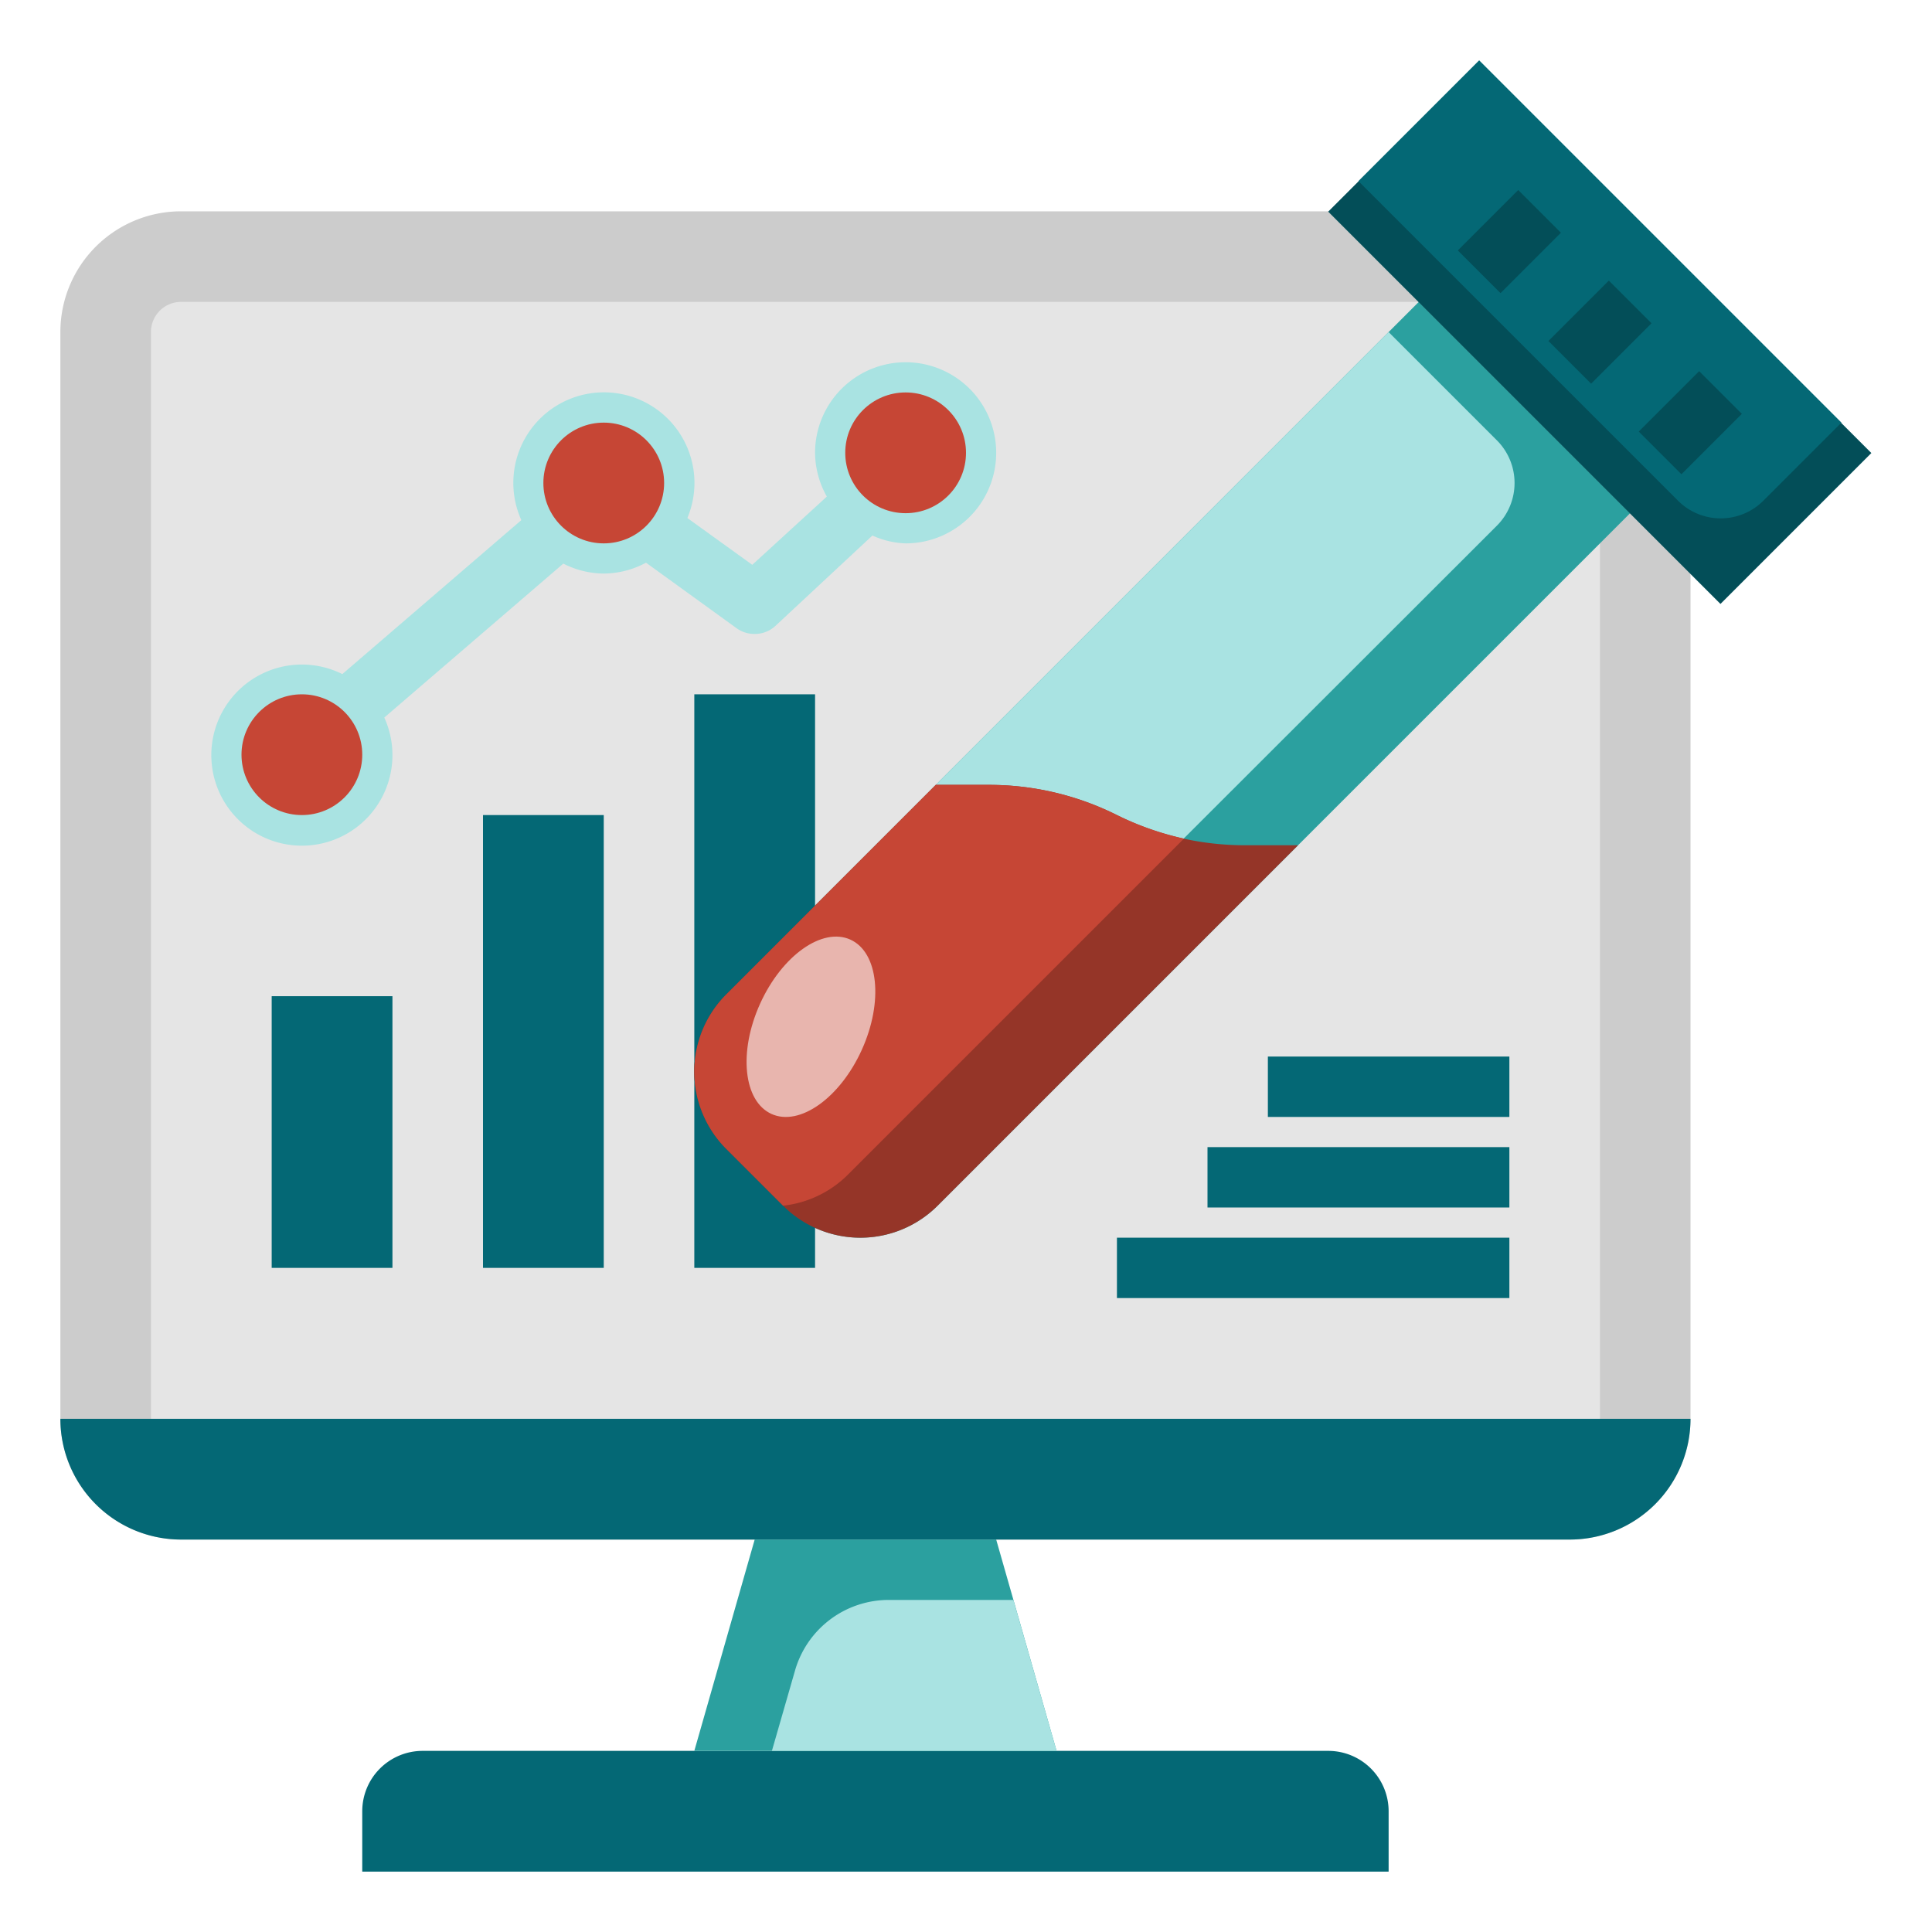 <svg height="512" viewBox="0 0 64 64" width="512" xmlns="http://www.w3.org/2000/svg"><g id="Artboard_15" data-name="Artboard 15"><path d="m56 19v28a4 4 0 0 1 -4 4h-46a4 4 0 0 1 -4-4v-36a4 4 0 0 1 4-4h38z" fill="#ccc"/><path d="m5 47v-36a1 1 0 0 1 1-1h41l6 8v29z" fill="#e5e5e5"/><path d="m47 10-22.94 22.94a3.62 3.62 0 0 0 -1.06 2.56 3.62 3.62 0 0 0 1.06 2.56l1.88 1.88a3.62 3.62 0 0 0 2.56 1.06 3.62 3.62 0 0 0 2.56-1.06l22.94-22.94z" fill="#2ba09f"/><path d="m49.59 14.59-3.59-3.59-21.94 21.94a3.62 3.62 0 0 0 0 5.12l1.88 1.88a3.59 3.59 0 0 0 2.1-1l21.55-21.53a2 2 0 0 0 0-2.82z" fill="#a9e3e2"/><path d="m49.46 1.81h7.07v18.38h-7.07z" fill="#034e58" transform="matrix(.707 -.707 .707 .707 7.75 40.7)"/><path d="m49 2-4 4 10.59 10.59a2 2 0 0 0 2.82 0l2.59-2.59z" fill="#046875"/><path d="m14 58h30a2 2 0 0 1 2 2v2a0 0 0 0 1 0 0h-34a0 0 0 0 1 0 0v-2a2 2 0 0 1 2-2z" fill="#046875"/><path d="m35 58-2-7h-8l-2 7z" fill="#2ba09f"/><g fill="#046875"><path d="m9 33h4v9h-4z"/><path d="m16 27h4v15h-4z"/><path d="m27 40.67v1.33h-4v-19h4v7z"/><path d="m37 41h13v2h-13z"/><path d="m40 38h10v2h-10z"/><path d="m42 35h8v2h-8z"/></g><path d="m51.59 10h2.83v2h-2.83z" fill="#034e58" transform="matrix(.707 -.707 .707 .707 7.75 40.7)"/><path d="m54.59 13h2.83v2h-2.83z" fill="#034e58" transform="matrix(.707 -.707 .707 .707 6.5 43.7)"/><path d="m48.59 7h2.83v2h-2.83z" fill="#034e58" transform="matrix(.707 -.707 .707 .707 8.99 37.7)"/><path d="m37 27a9.47 9.47 0 0 0 -4.24-1h-1.76l-6.94 6.94a3.62 3.62 0 0 0 0 5.12l1.88 1.88a3.62 3.62 0 0 0 5.12 0l11.94-11.94h-1.76a9.47 9.47 0 0 1 -4.24-1z" fill="#953528"/><path d="m28.06 38.94 11.16-11.16a9.94 9.94 0 0 1 -2.22-.78 9.47 9.47 0 0 0 -4.24-1h-1.76l-6.94 6.94a3.62 3.62 0 0 0 0 5.12l1.88 1.88a3.59 3.59 0 0 0 2.12-1z" fill="#c64635"/><path d="m6 51h46a4 4 0 0 0 4-4h-54a4 4 0 0 0 4 4z" fill="#046875"/><path d="m35 58-1.43-5h-4.12a3.23 3.23 0 0 0 -3.12 2.36l-.76 2.64z" fill="#a9e3e2"/><path d="m30 12a3 3 0 0 0 -3 3 3 3 0 0 0 .39 1.45l-2.47 2.26-2.15-1.55a3 3 0 1 0 -5.5.07l-5.93 5.1a3 3 0 1 0 1.39 1.44l5.93-5.1a3 3 0 0 0 1.34.33 3 3 0 0 0 1.4-.36l3 2.17a1 1 0 0 0 .6.19 1 1 0 0 0 .68-.26l3.22-3a2.88 2.88 0 0 0 1.1.26 3 3 0 0 0 0-6zm-20 14a1 1 0 1 1 1-1 1 1 0 0 1 -1 1zm10-9a1 1 0 1 1 1-1 1 1 0 0 1 -1 1zm10-1a1 1 0 1 1 1-1 1 1 0 0 1 -1 1z" fill="#a9e3e2"/><circle cx="10" cy="25" fill="#c64635" r="2"/><circle cx="20" cy="16" fill="#c64635" r="2"/><circle cx="30" cy="15" fill="#c64635" r="2"/><ellipse cx="26.87" cy="34.01" fill="#e8b5ae" rx="3.17" ry="1.85" transform="matrix(.412 -.911 .911 .412 -15.19 44.48)"/></g></svg>